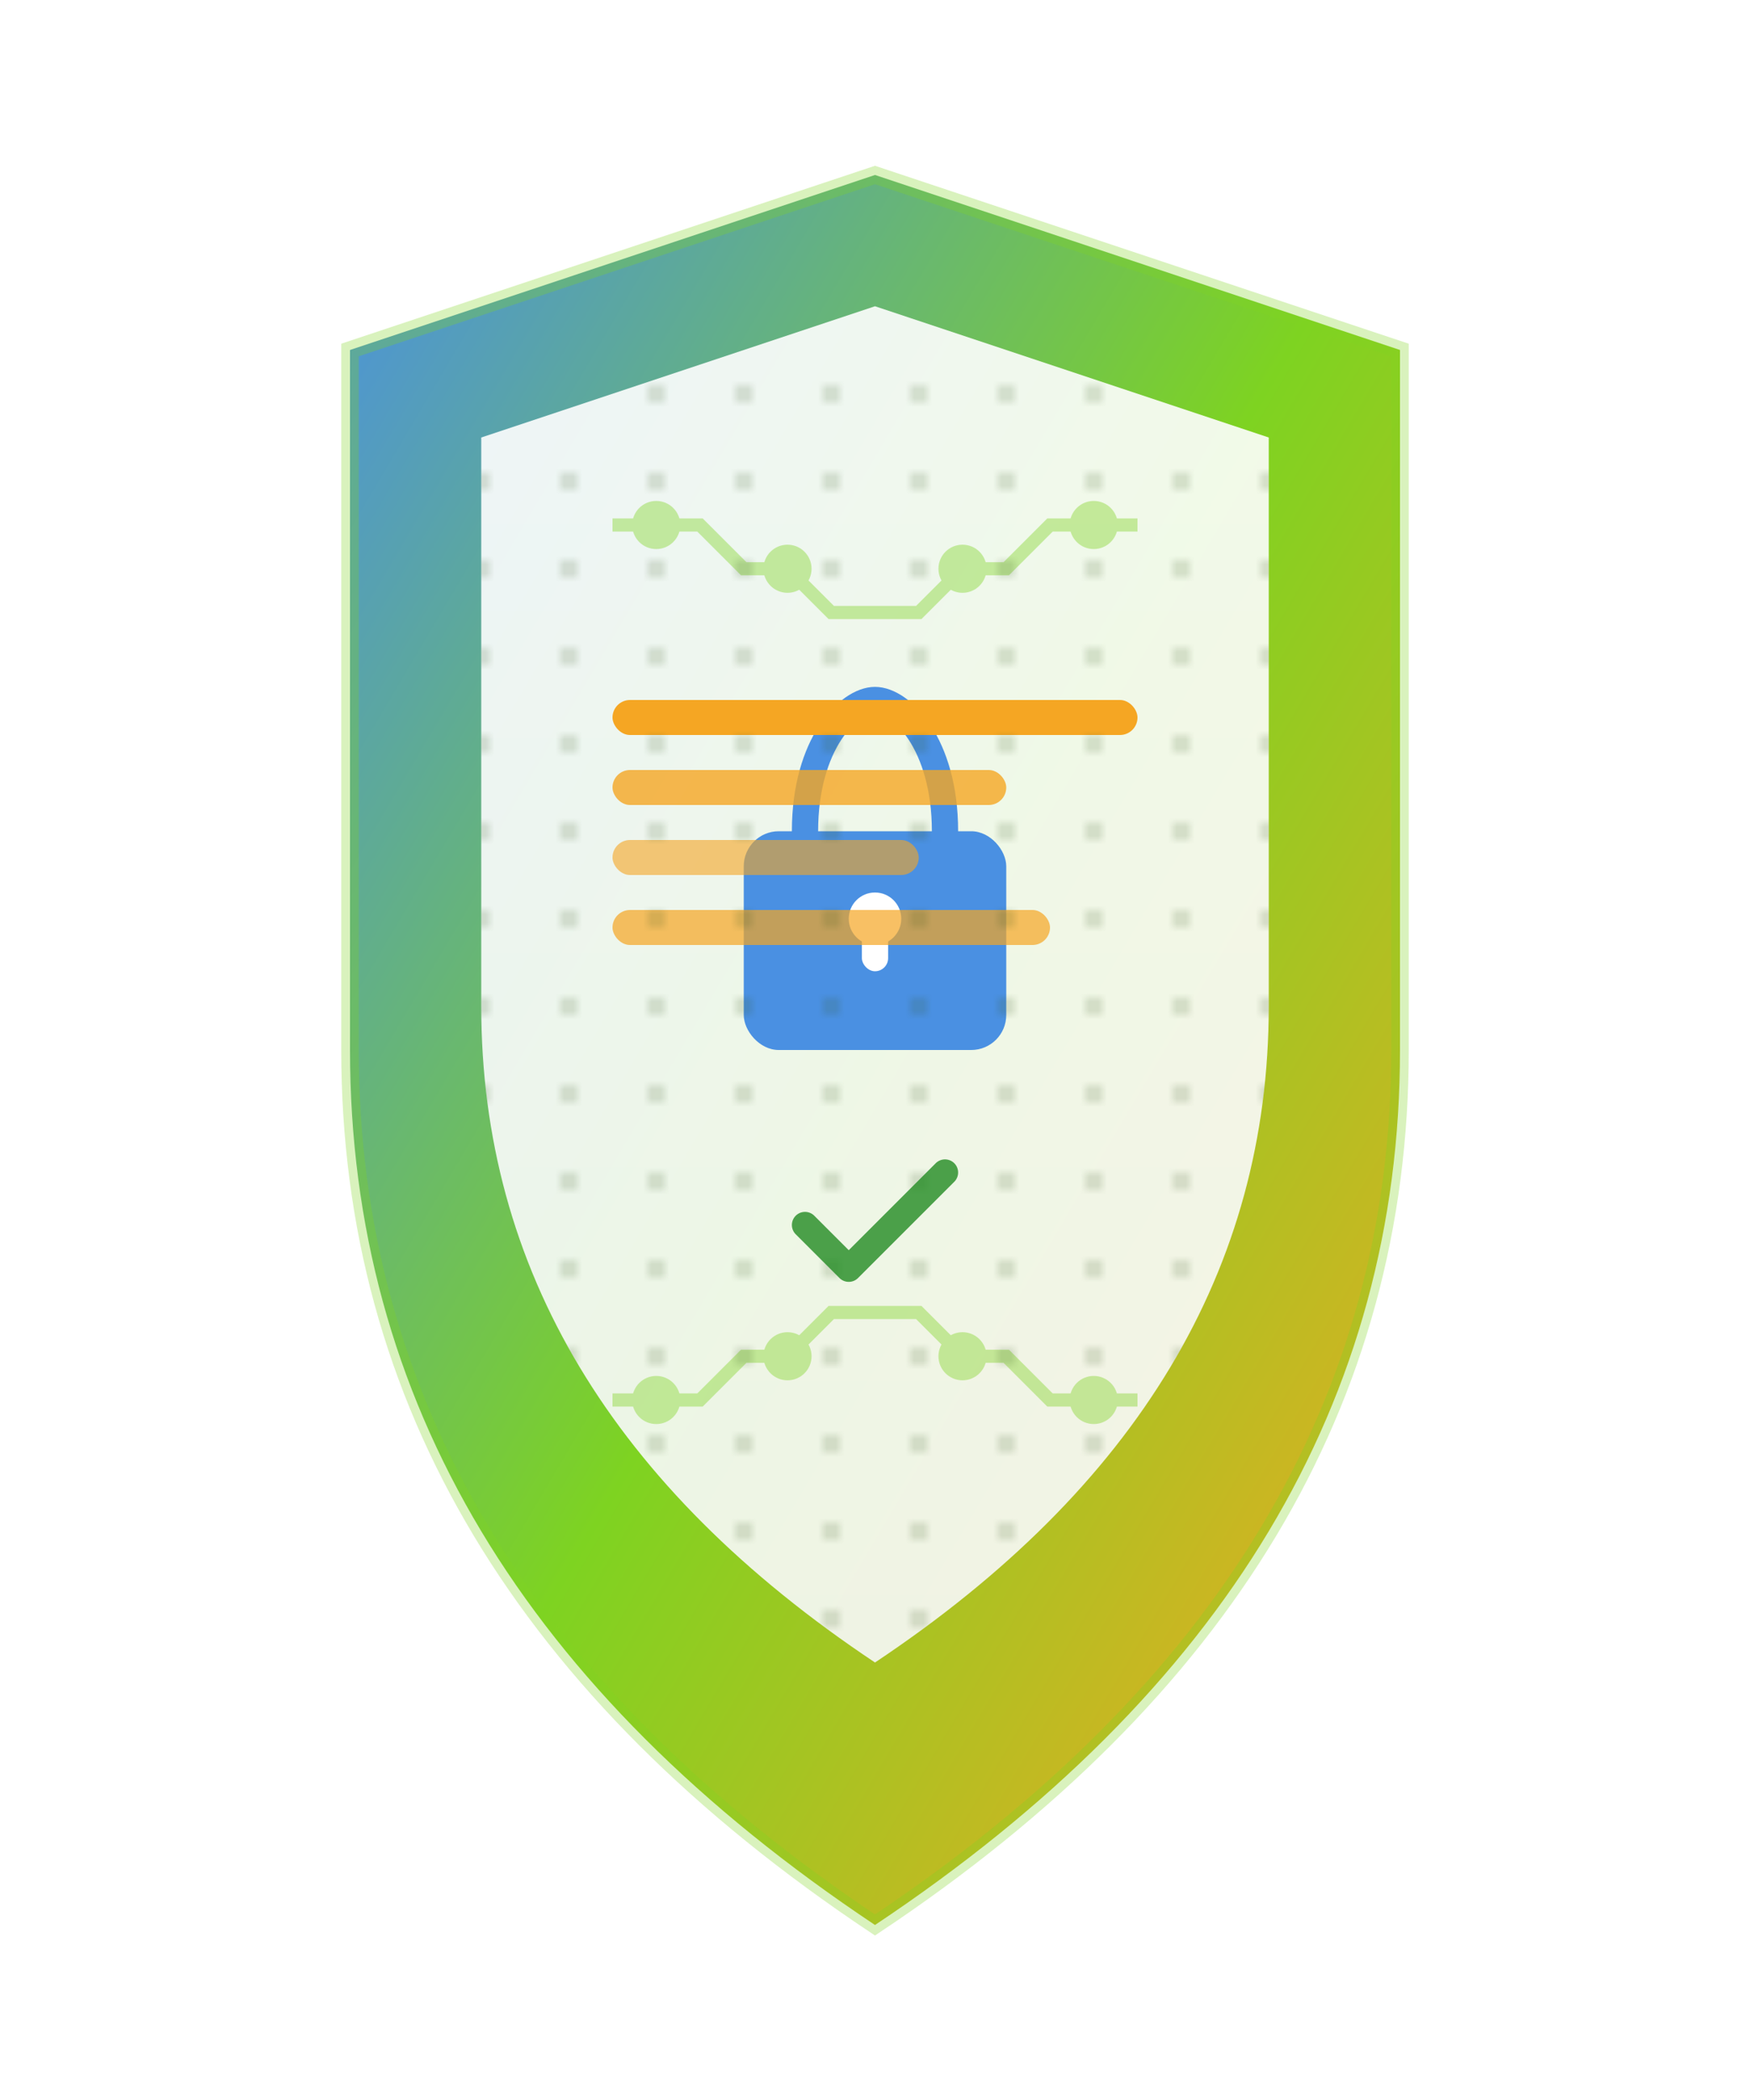 <svg width="200" height="240" viewBox="0 0 200 240" fill="none" xmlns="http://www.w3.org/2000/svg">
  <defs>
    <linearGradient id="shieldGradient" x1="0%" y1="0%" x2="100%" y2="100%">
      <stop offset="0%" style="stop-color:#4A90E2"/>
      <stop offset="50%" style="stop-color:#7ED321"/>
      <stop offset="100%" style="stop-color:#F5A623"/>
    </linearGradient>
    <linearGradient id="innerGradient" x1="50%" y1="0%" x2="50%" y2="100%">
      <stop offset="0%" style="stop-color:#FFFFFF"/>
      <stop offset="100%" style="stop-color:#F8F9FA"/>
    </linearGradient>
    <filter id="glow">
      <feGaussianBlur stdDeviation="3" result="coloredBlur"/>
      <feMerge> 
        <feMergeNode in="coloredBlur"/>
        <feMergeNode in="SourceGraphic"/>
      </feMerge>
    </filter>
  </defs>
  
  <!-- Main shield shape -->
  <path d="M100 20 L40 40 L40 120 Q40 180 100 220 Q160 180 160 120 L160 40 Z" 
        fill="url(#shieldGradient)" 
        filter="url(#glow)"/>
  
  <!-- Inner shield detail -->
  <path d="M100 35 L55 50 L55 115 Q55 160 100 190 Q145 160 145 115 L145 50 Z" 
        fill="url(#innerGradient)" 
        opacity="0.9"/>
  
  <!-- Central lock symbol -->
  <g transform="translate(100, 100)">
    <!-- Lock body -->
    <rect x="-15" y="-5" width="30" height="25" rx="4" fill="#4A90E2"/>
    
    <!-- Lock shackle -->
    <path d="M-8 -5 C-8 -15, -3 -20, 0 -20 C3 -20, 8 -15, 8 -5" 
          fill="none" 
          stroke="#4A90E2" 
          stroke-width="3" 
          stroke-linecap="round"/>
    
    <!-- Keyhole -->
    <circle cx="0" cy="5" r="3" fill="#FFFFFF"/>
    <rect x="-1.5" y="5" width="3" height="6" rx="1.5" fill="#FFFFFF"/>
  </g>
  
  <!-- Electronic circuit pattern -->
  <g opacity="0.4" stroke="#7ED321" stroke-width="1.5" fill="none">
    <!-- Circuit lines -->
    <path d="M70 60 L80 60 L85 65 L90 65 L95 70 L105 70 L110 65 L115 65 L120 60 L130 60"/>
    <path d="M70 160 L80 160 L85 155 L90 155 L95 150 L105 150 L110 155 L115 155 L120 160 L130 160"/>
    
    <!-- Circuit nodes -->
    <circle cx="75" cy="60" r="2" fill="#7ED321"/>
    <circle cx="90" cy="65" r="2" fill="#7ED321"/>
    <circle cx="110" cy="65" r="2" fill="#7ED321"/>
    <circle cx="125" cy="60" r="2" fill="#7ED321"/>
    
    <circle cx="75" cy="160" r="2" fill="#7ED321"/>
    <circle cx="90" cy="155" r="2" fill="#7ED321"/>
    <circle cx="110" cy="155" r="2" fill="#7ED321"/>
    <circle cx="125" cy="160" r="2" fill="#7ED321"/>
  </g>
  
  <!-- Security level indicators -->
  <g transform="translate(70, 80)">
    <rect x="0" y="0" width="60" height="4" rx="2" fill="#F5A623"/>
    <rect x="0" y="8" width="45" height="4" rx="2" fill="#F5A623" opacity="0.8"/>
    <rect x="0" y="16" width="35" height="4" rx="2" fill="#F5A623" opacity="0.6"/>
    <rect x="0" y="24" width="50" height="4" rx="2" fill="#F5A623" opacity="0.7"/>
  </g>
  
  <!-- Digital pattern overlay -->
  <g opacity="0.2">
    <defs>
      <pattern id="shieldPattern" width="10" height="10" patternUnits="userSpaceOnUse">
        <circle cx="5" cy="5" r="1" fill="#2D5016"/>
      </pattern>
    </defs>
    <path d="M100 35 L55 50 L55 115 Q55 160 100 190 Q145 160 145 115 L145 50 Z" 
          fill="url(#shieldPattern)"/>
  </g>
  
  <!-- Checkmark for security verification -->
  <g transform="translate(100, 140)" opacity="0.8">
    <path d="M-8 0 L-3 5 L8 -6" 
          stroke="#228B22" 
          stroke-width="3" 
          stroke-linecap="round" 
          stroke-linejoin="round" 
          fill="none"/>
  </g>
  
  <!-- Glow effect around shield -->
  <path d="M100 20 L40 40 L40 120 Q40 180 100 220 Q160 180 160 120 L160 40 Z" 
        fill="none" 
        stroke="#7ED321" 
        stroke-width="2" 
        opacity="0.3">
    <animate attributeName="opacity" values="0.3;0.6;0.3" dur="3s" repeatCount="indefinite"/>
  </path>
</svg>
